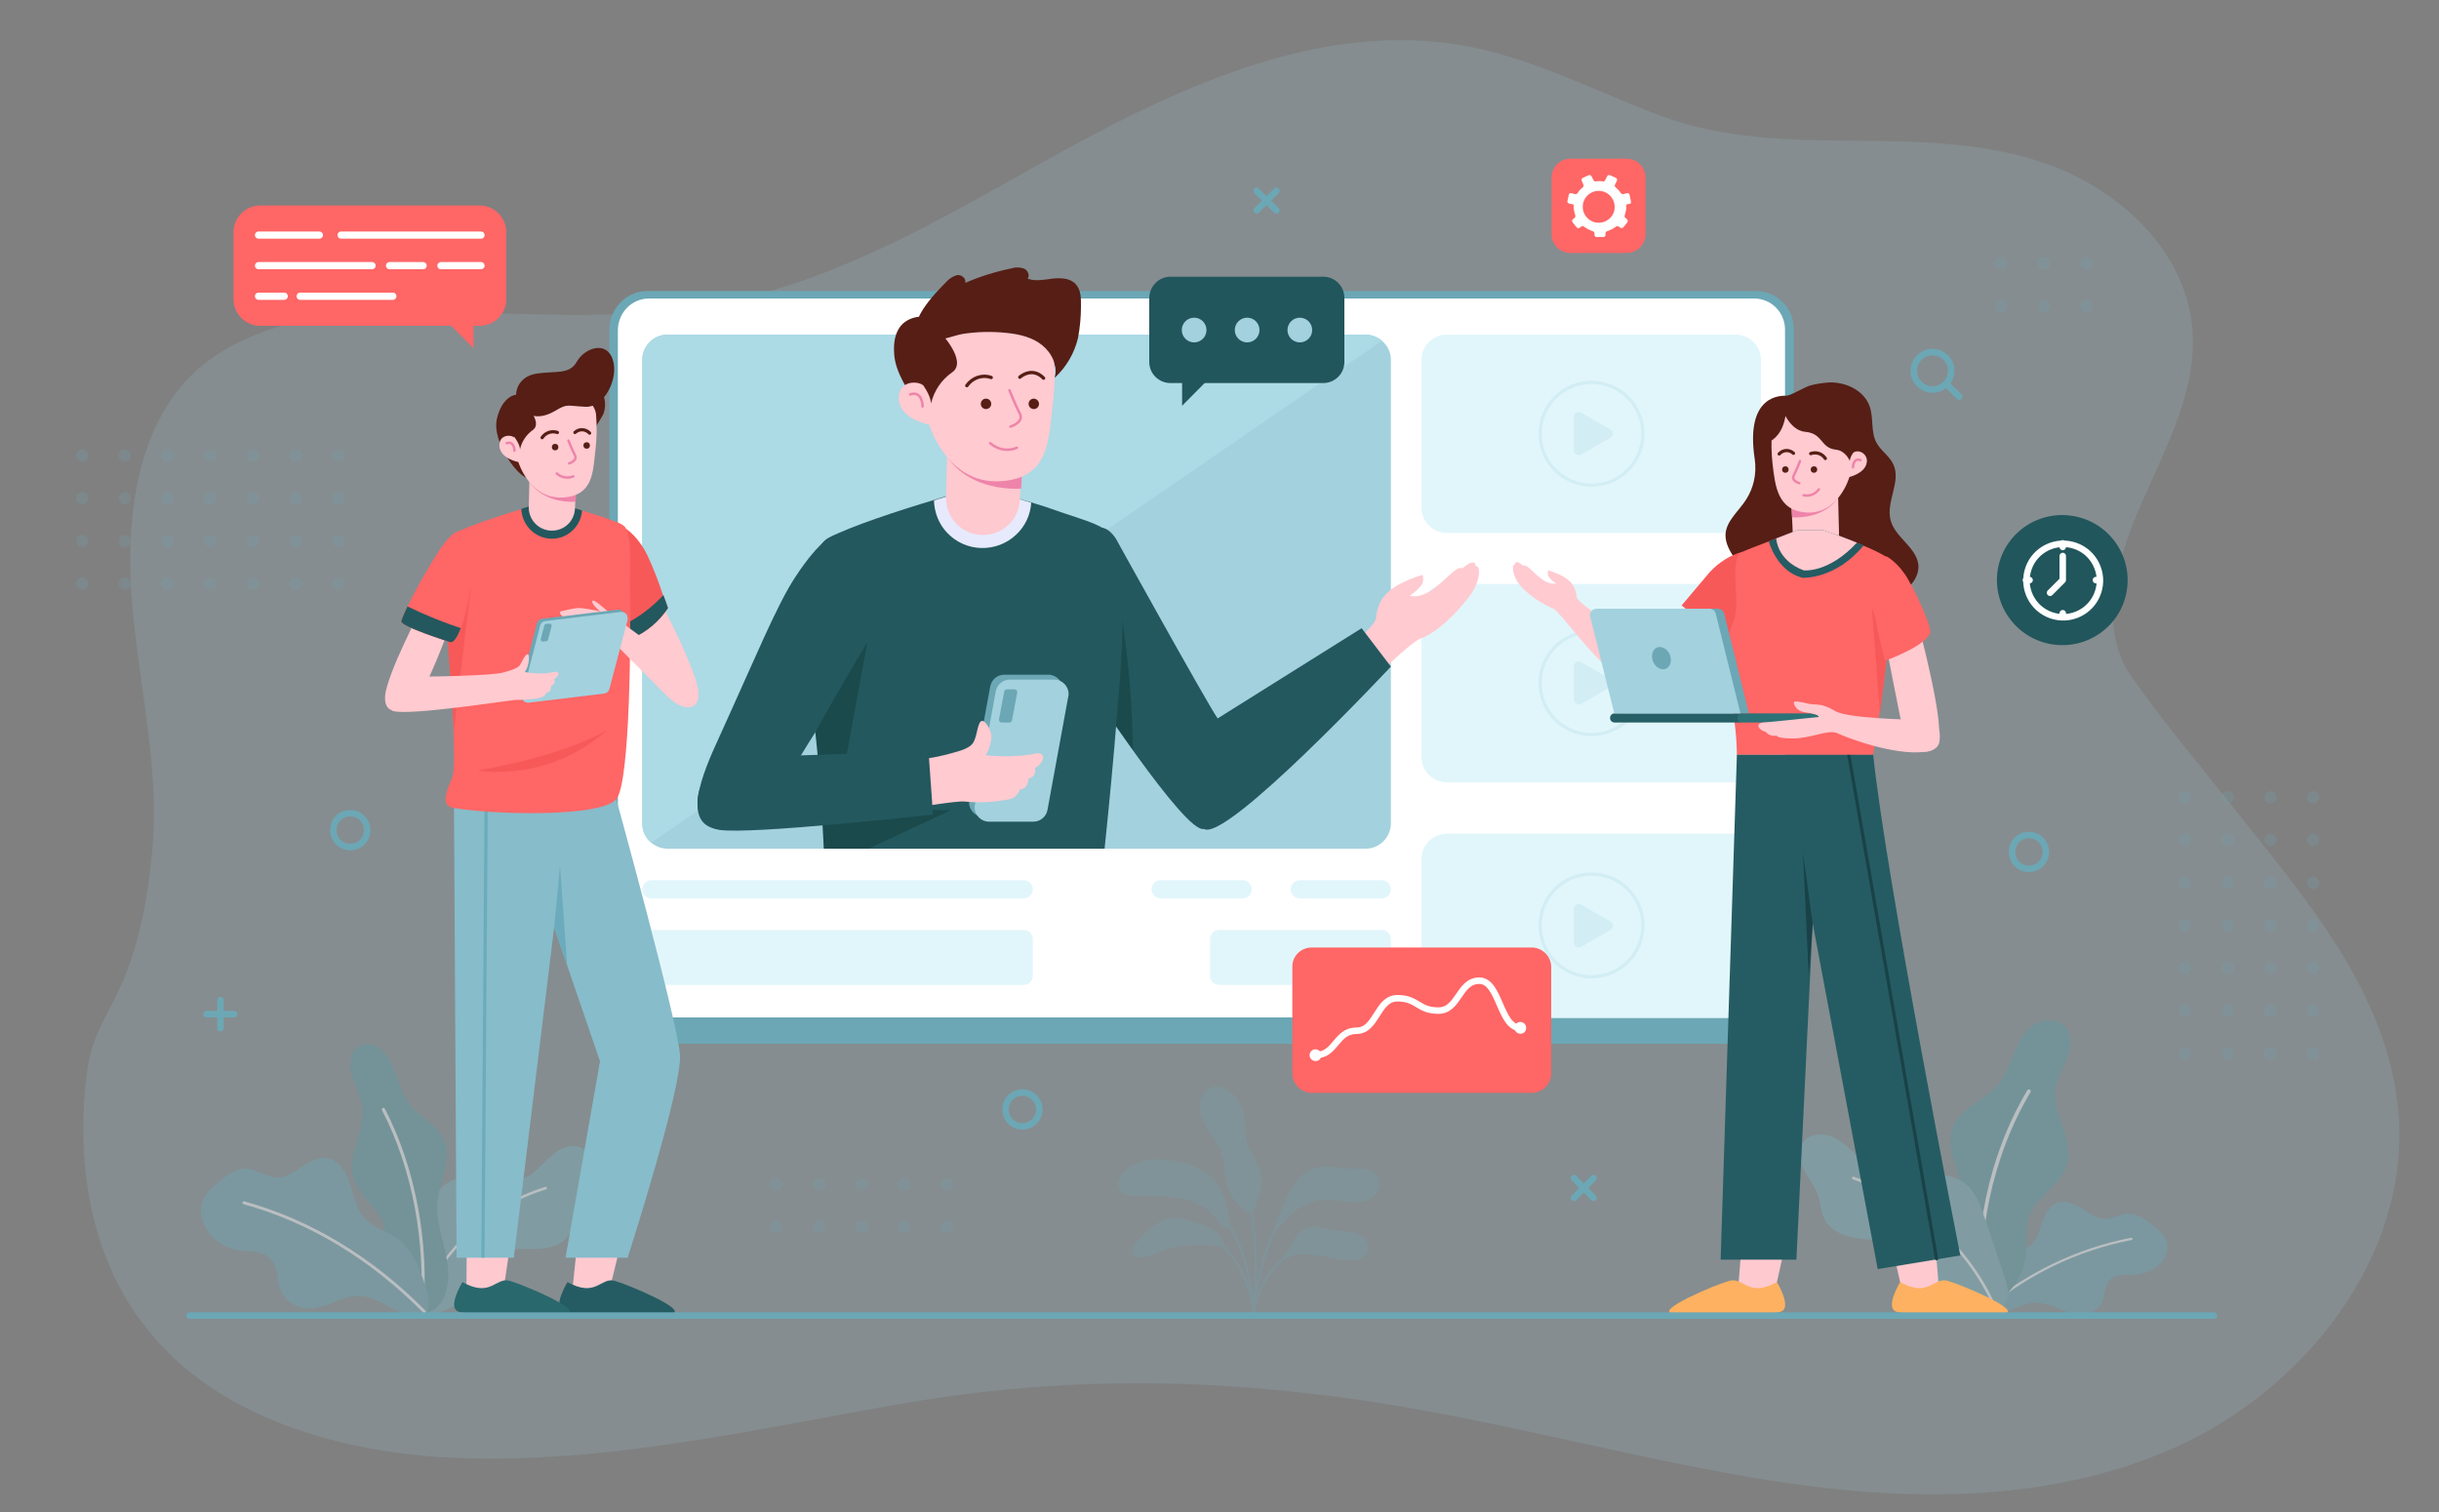 <?xml version="1.0" encoding="utf-8"?>
<!-- Generator: Adobe Illustrator 24.2.3, SVG Export Plug-In . SVG Version: 6.00 Build 0)  -->
<svg version="1.1" id="Layer_1" xmlns="http://www.w3.org/2000/svg" xmlns:xlink="http://www.w3.org/1999/xlink" x="0px" y="0px"
	 viewBox="0 0 750 465" style="enable-background:new 0 0 750 465;" xml:space="preserve">
<rect x="0" y="0" width="750" height="465" fill="#808080" stroke="none"/>
<style type="text/css">
	.st0{opacity:0.18;fill:#9BCBD9;enable-background:new    ;}
	.st1{opacity:0.24;}
	.st2{fill:none;stroke:#6CA7B5;stroke-width:0.78;stroke-miterlimit:10;}
	.st3{fill:#6CA7B5;}
	.st4{opacity:0.43;}
	.st5{fill:none;stroke:#FFFFFF;stroke-width:0.7;stroke-linecap:round;stroke-linejoin:round;}
	.st6{fill:#5B9BA5;}
	.st7{fill:none;stroke:#FFFFFF;stroke-width:1.14;stroke-linecap:round;stroke-linejoin:round;}
	.st8{fill:#79B1BA;}
	.st9{fill:none;stroke:#FFFFFF;stroke-width:0.82;stroke-linecap:round;stroke-linejoin:round;}
	.st10{fill:none;stroke:#FFFFFF;stroke-width:0.78;stroke-linecap:round;stroke-linejoin:round;}
	.st11{fill:none;stroke:#FFFFFF;stroke-width:0.98;stroke-linecap:round;stroke-linejoin:round;}
	.st12{fill:none;stroke:#FFFFFF;stroke-width:0.9;stroke-linecap:round;stroke-linejoin:round;}
	.st13{fill:none;stroke:#6CA7B5;stroke-width:2;stroke-linecap:round;stroke-linejoin:round;}
	.st14{opacity:0.56;}
	.st15{opacity:0.39;}
	.st16{fill:#FFFFFF;}
	.st17{fill:#A3D1DE;}
	.st18{fill:#E1F6FB;}
	.st19{fill:none;stroke:#A3D1DE;stroke-miterlimit:10;}
	.st20{fill:#ACDAE5;}
	.st21{clip-path:url(#SVGID_2_);}
	.st22{fill:#FEC9CF;}
	.st23{fill:#212A6B;}
	.st24{fill:#FFCAD0;}
	.st25{fill:#23585E;}
	.st26{fill:#E7EAFD;}
	.st27{fill:#EE84AA;}
	.st28{fill:#561E15;}
	.st29{fill:#0E1235;}
	.st30{fill:none;stroke:#561E15;stroke-width:1.03;stroke-linecap:round;stroke-linejoin:round;}
	.st31{fill:none;stroke:#EE84AA;stroke-width:0.77;stroke-linecap:round;stroke-linejoin:round;}
	.st32{fill:#172156;}
	.st33{fill:#1A4A4C;}
	.st34{fill:#21565C;}
	.st35{fill:#FEB161;}
	.st36{fill:#255C63;}
	.st37{fill:#194248;}
	.st38{fill:none;stroke:#194248;stroke-linecap:round;stroke-linejoin:round;}
	.st39{fill:#F75959;}
	.st40{fill:#FF6666;}
	.st41{fill:none;stroke:#561E15;stroke-linecap:round;stroke-linejoin:round;}
	.st42{fill:none;stroke:#EE84AA;stroke-width:0.75;stroke-linecap:round;stroke-linejoin:round;}
	.st43{fill:#265F66;}
	.st44{fill:#2C7277;}
	.st45{fill:#29686D;}
	.st46{fill:#87BCCA;}
	.st47{fill:#6CABBC;}
	.st48{fill:none;stroke:#6CABBC;stroke-miterlimit:10;}
	.st49{fill:none;stroke:#FFFFFF;stroke-width:2;stroke-linecap:round;stroke-linejoin:round;}
	.st50{fill:none;stroke:#FFFFFF;stroke-width:2.22;stroke-linecap:round;stroke-linejoin:round;}
</style>
<g id="BACKGROUND">
	<path class="st0" d="M61.6,424.4c-7.3-5.3-13.7-11.8-19-19.1c-15.6-21.7-19.4-50.5-15.7-76.5c1.5-10.7,6.3-16.7,10.5-26.2
		c5.7-12.7,8.4-28.5,9.5-42.3c2.1-25.5-4.5-50.8-6.4-76.3c-1.6-21.8,0.6-47.7,15.2-65.2c15.6-18.6,43.8-23,66.7-23.1
		c34.5-0.1,67.5,4.1,101.6-3s65.1-25.1,95.2-42c40.8-22.9,86.5-45.2,132.4-36.4c20.6,4,39.4,13.9,59,21.3
		C549.7,50.2,592.1,36.4,631,51c21.6,8.1,41,26.6,43.1,49.6c1.8,18.9-7.9,36.6-15.5,54c-6.9,15.8-14.1,37.6-3.4,53.1
		c9.4,13.6,20.9,27.2,31.3,40.3c22.2,28.1,48.3,57.6,51.1,95c3.2,43.8-29.1,84.6-69.3,102.4s-86.3,16.4-129.6,9s-85.5-19.5-129-25
		c-46.4-5.9-88-5.5-134.3,2.6c-44.6,7.9-89.3,18.1-134.6,16.4C113,447.3,83.6,440.5,61.6,424.4z"/>
</g>
<g id="OBJECTS">
	<g class="st1">
		<path class="st2" d="M385.7,402.6c1.4-7,5.4-13.3,11.3-17.4"/>
		<path class="st2" d="M385.5,404.6c0.2-5.8,2.5-19.8,7.8-28.6"/>
		<path class="st2" d="M385.6,403.9c1-10.7,0.7-21.5-0.8-32.1"/>
		<path class="st3" d="M397.3,382.2c1.2-2.2,2.9-4.5,5.4-4.9c2.1-0.4,4.1,0.5,6.2,0.9c1.7,0.3,3.5,0.3,5.3,0.5
			c1.8,0.1,3.5,0.7,4.9,1.7c1.4,1.1,2,3,1.4,4.7c-0.9,2-3.4,2.5-5.5,2.5c-3.7,0-7.3-1.2-11-1.7c-1.8-0.2-3.6-0.2-5.4,0
			c-1.4,0.2-3.4,1.5-4.6,1.3C395.3,385.7,396.4,384,397.3,382.2z"/>
		<path class="st3" d="M396,367.7c1.7-3.8,4.5-7.4,8.4-8.5c3.4-1,6.9,0.1,10.4,0.2c1.6-0.1,3.2,0,4.9,0.1c1.6,0.2,3.1,1,4.1,2.4
			c1.3,2.2,0,5.2-2.1,6.6s-4.9,1.4-7.4,1.1s-5-0.9-7.6-0.7c-3.2,0.4-6.3,1.7-8.8,3.8c-2,1.6-3.6,4.2-5.6,5.5
			C391.2,377.3,395.3,369.1,396,367.7z"/>
		<path class="st3" d="M387.9,361.7c-0.6-4-3.6-7.2-4.6-11c-0.7-2.9-0.3-6-1-8.9c-0.6-2.4-2.1-4.6-4.1-6.1c-1.4-1.1-3.1-1.7-4.9-1.5
			c-2.6,0.5-4.4,3.3-4.4,6s1.3,5.2,2.7,7.5s3.1,4.4,4,7c1.3,3.6,0.9,7.6,2.2,11.2c0.6,1.6,1.5,3,2.6,4.2c0.7,0.8,3.1,3.1,4.2,2.9
			s2.1-4,2.5-5C387.9,365.9,388.1,363.8,387.9,361.7z"/>
		<path class="st2" d="M385.5,402.9c-0.7-9.2-3-19.5-8.2-27.2"/>
		<path class="st3" d="M376.6,368.7c-0.9-2.8-2.5-5.3-4.7-7.3c-2.4-1.8-5.1-3.1-8-3.7c-2.9-0.9-6-1.3-9.1-1.1
			c-3.1,0.1-6.1,1.2-8.5,3.2c-1.1,0.9-1.9,2-2.3,3.4c-0.4,1.4,0.1,2.8,1.2,3.7c0.9,0.5,1.9,0.8,2.9,0.8c4.5,0.2,9,0,13.5,0.6
			s9,2.4,11.9,5.9c0.6,0.9,1.3,1.7,2.1,2.5c0.4,0.4,1.8,1.4,2.4,0.9s0.1-1.8,0-2.4C377.8,372.9,377.3,370.8,376.6,368.7z"/>
		<path class="st2" d="M385.3,403.9c-0.4-8.1-4-15.7-9.8-21.3"/>
		<path class="st3" d="M372.7,377.9c-2.1-1-4.4-1.9-6.6-2.4c-2.2-0.6-4.5-1.2-6.7-0.8c-2.5,0.5-4.5,2.2-6.4,3.8
			c-1.5,1.2-2.9,2.6-4.1,4.1c-0.7,0.7-0.9,1.7-0.8,2.6c0.4,1.2,1.8,1.6,3,1.5c2.2-0.1,4.2-1.2,6.3-2c3.3-1.3,6.8-1.9,10.3-1.9
			c3.2,0,6.7-0.1,9.7,1.2c-0.6-0.2-1.5-2.7-1.9-3.3c-0.6-1-1.3-1.9-2.3-2.5L372.7,377.9z"/>
	</g>
	<g class="st4">
		<path class="st3" d="M610.5,394.4c1.1-3.2,3.3-5.9,6.2-7.7c2.7-1.5,5.9-1.9,8.1-4.1c1.8-1.8,2.4-4.3,3.2-6.6s2-4.9,4.2-5.9
			c2.6-1.2,5.5,0,7.8,1.5s4.7,3.3,7.5,3.2c2.2-0.1,4.4-1.4,6.6-1.5c3.1-0.2,5.8,1.8,8.1,3.7c1.7,1.4,3.5,2.9,4.1,5
			c0.7,2.6-0.6,5.6-2.8,7.4c-2.2,1.7-4.9,2.6-7.7,2.6c-2.5,0.1-5.3-0.2-7.1,1.7s-1.2,4.8-2.4,7c-1.3,2.2-3.8,3.6-6.4,3.5
			c-2.5-0.2-4.9-0.8-7.1-1.9c-2.2-1.1-4.7-1.6-7.1-1.7c-2.8,0.1-5.4,1.5-8,2.6c-2.3,0.9-6.5,2.7-8.3,0.3
			C607.8,401.4,609.6,396.7,610.5,394.4z"/>
		<path class="st5" d="M609.8,403.2c13-11.3,28.7-18.9,45.6-22.2"/>
		<path class="st6" d="M623,385.6c0.3-3.8-0.4-7.7,0.8-11.3c2.2-6.4,9.9-9.7,11.8-16.1c2.3-7.7-4.7-15.6-3.5-23.5
			c0.5-3.4,2.4-6.3,3.6-9.5s1.5-7.1-0.8-9.6s-6.9-2.3-9.8-0.2s-4.6,5.4-5.9,8.7s-2.5,6.7-4.8,9.5c-4.2,5-11.7,7.1-14,13.2
			s2.1,12.7,2.8,19.3c0.6,5-0.9,9.9-2.3,14.7s-2.5,9.9-1.3,14.8c1.6,6.5,7.5,10.6,13,6.4S622.4,392.7,623,385.6z"/>
		<path class="st7" d="M609.2,403.5c-2.2-23,2.8-48,14.7-67.9"/>
		<path class="st8" d="M594.5,394.8c-2.4-3.4-3.8-7.7-7.1-10.3c-3.8-3-9-3-13.8-3.4s-10.2-1.8-12.5-6c-1.2-2.4-1.2-5.1-2.1-7.6
			c-0.9-2.8-2.9-5-4.2-7.6s-2-5.8-0.5-8.3s5-3.2,7.9-2.4s5.2,2.8,7.3,4.8s4.2,4.2,6.8,5.5c4.3,2.2,9.5,1.8,14.3,1.6s10.2,0,13.9,3.1
			c3.1,2.5,4.5,6.6,5.8,10.4c1.8,5.4,3.7,10.9,5.5,16.3c1.1,3.4,3.2,8.5-0.3,11.2C609.2,406.7,598.1,399.8,594.5,394.8z"/>
		<path class="st9" d="M613.5,402.2c-7.7-17.9-24.1-33.2-43.6-39.9"/>
	</g>
	<g class="st4">
		<path class="st8" d="M145.4,396.4c2.2-3.3,3.5-7.5,6.4-9.9c3.4-2.8,8.1-2.4,12.4-2.4s9.2-1,11.2-5.2c1.1-2.3,1.1-5.1,1.9-7.6
			c0.9-2.7,2.6-4.9,3.8-7.4s1.9-5.8,0.5-8.3c-1.4-2.4-4.3-3.7-7-3c-2.6,0.6-4.6,2.4-6.6,4.3s-3.8,4-6.1,5.1
			c-3.9,1.9-8.5,1.1-12.9,0.5s-9.1-0.7-12.5,2.1c-2.8,2.4-4.1,6.3-5.2,10c-1.7,5.4-3.4,10.7-5,16.1c-1,3.3-2.9,8.4,0.2,11.3
			C132.1,407.3,142.2,401.2,145.4,396.4z"/>
		<path class="st10" d="M128.4,402.5c7.1-17.5,21.8-31.8,39.4-37.1"/>
		<path class="st6" d="M118.7,387.1c-0.2-3.5,0.3-7.1-0.7-10.4c-1.8-5.9-7.9-8.9-9.4-14.8c-1.8-7.1,3.8-14.3,2.8-21.6
			c-0.4-3.1-2-5.8-2.9-8.7s-1.2-6.6,0.7-8.8s5.5-2.1,7.8-0.2s3.7,5,4.8,8s2,6.2,3.9,8.7c3.3,4.6,9.4,6.6,11.2,12.2
			s-1.6,11.7-2.3,17.7c-0.5,4.6,0.7,9.1,1.8,13.5s2,9.1,1,13.6c-1.3,5.9-6,9.7-10.4,5.9S119.2,393.7,118.7,387.1z"/>
		<path class="st11" d="M129.7,403.6c1.8-21.2-2.3-44.1-11.8-62.4"/>
		<path class="st3" d="M129.4,391.5c-1.5-4.3-4.1-8.4-7.6-10.9c-3.2-2.2-7.2-3-9.8-6.1c-2.2-2.5-3-6-4-9.2s-2.5-6.7-5.2-8.3
			c-3.2-1.9-6.7-0.4-9.4,1.4s-5.5,4.1-8.9,3.7c-2.7-0.3-5.3-2.2-8-2.6c-3.8-0.5-6.9,2-9.7,4.4c-2,1.7-4.1,3.6-4.8,6.4
			c-0.8,3.5,0.9,7.7,3.5,10.3c2.6,2.4,5.9,3.9,9.4,4.1c3,0.3,6.4,0.1,8.6,2.8s1.6,6.6,3,9.7c1.5,3,4.5,5,7.8,5.2
			c3,0.2,5.8-0.9,8.5-2s5.5-2.1,8.6-1.8c3.4,0.4,6.6,2.4,9.8,4.1c2.8,1.5,7.9,4.1,10,1.1C132.9,401.1,130.6,394.6,129.4,391.5z"/>
		<path class="st12" d="M130.5,403.4c-16.3-16.5-35.2-27.9-55.5-33.5"/>
	</g>
	<path class="st13" d="M600,114c0,3.2-2.6,5.8-5.7,5.8s-5.8-2.6-5.8-5.7c0-3.2,2.6-5.8,5.7-5.8c0,0,0,0,0,0
		C597.4,108.3,600,110.8,600,114z"/>
	<line class="st13" x1="598.4" y1="118" x2="602.5" y2="122"/>
	<line class="st13" x1="386.4" y1="58.7" x2="392.5" y2="64.7"/>
	<line class="st13" x1="392.5" y1="58.7" x2="386.4" y2="64.7"/>
	<line class="st13" x1="484" y1="362.3" x2="490" y2="368.4"/>
	<line class="st13" x1="490" y1="362.3" x2="484" y2="368.4"/>
	<line class="st13" x1="67.8" y1="307.6" x2="67.8" y2="316.2"/>
	<line class="st13" x1="72" y1="311.9" x2="63.5" y2="311.9"/>
	<path class="st13" d="M112.9,255.3c0,2.9-2.3,5.2-5.2,5.2c-2.9,0-5.2-2.3-5.2-5.2c0-2.9,2.3-5.2,5.2-5.2c0,0,0,0,0,0
		C110.6,250.1,112.9,252.4,112.9,255.3z"/>
	<path class="st13" d="M319.6,341.2c0,2.9-2.3,5.2-5.2,5.2c-2.9,0-5.2-2.3-5.2-5.2c0-2.9,2.3-5.2,5.2-5.2c0,0,0,0,0,0
		C317.2,336,319.6,338.3,319.6,341.2z"/>
	<path class="st13" d="M629.1,262c0,2.9-2.3,5.2-5.2,5.2s-5.2-2.3-5.2-5.2c0-2.9,2.3-5.2,5.2-5.2c0,0,0,0,0,0
		C626.8,256.8,629.1,259.1,629.1,262z"/>
	<g class="st14">
		<g class="st15">
			<circle class="st3" cx="25.3" cy="140.1" r="1.9"/>
			<circle class="st3" cx="38.4" cy="140.1" r="1.9"/>
			<circle class="st3" cx="51.5" cy="140.1" r="1.9"/>
			<circle class="st3" cx="64.6" cy="140.1" r="1.9"/>
			<circle class="st3" cx="77.8" cy="140.1" r="1.9"/>
			<circle class="st3" cx="90.9" cy="140.1" r="1.9"/>
			<circle class="st3" cx="104" cy="140.1" r="1.9"/>
			<circle class="st3" cx="25.3" cy="153.2" r="1.9"/>
			<circle class="st3" cx="38.4" cy="153.2" r="1.9"/>
			<circle class="st3" cx="51.5" cy="153.2" r="1.9"/>
			<circle class="st3" cx="64.6" cy="153.2" r="1.9"/>
			<circle class="st3" cx="77.8" cy="153.2" r="1.9"/>
			<circle class="st3" cx="90.9" cy="153.2" r="1.9"/>
			<circle class="st3" cx="104" cy="153.2" r="1.9"/>
			<circle class="st3" cx="25.3" cy="166.4" r="1.9"/>
			<circle class="st3" cx="38.4" cy="166.4" r="1.9"/>
			<circle class="st3" cx="51.5" cy="166.4" r="1.9"/>
			<circle class="st3" cx="64.6" cy="166.4" r="1.9"/>
			<circle class="st3" cx="77.8" cy="166.4" r="1.9"/>
			<circle class="st3" cx="90.9" cy="166.4" r="1.9"/>
			<circle class="st3" cx="104" cy="166.4" r="1.9"/>
			<circle class="st3" cx="25.3" cy="179.5" r="1.9"/>
			<circle class="st3" cx="38.4" cy="179.5" r="1.9"/>
			<circle class="st3" cx="51.5" cy="179.5" r="1.9"/>
			<circle class="st3" cx="64.6" cy="179.5" r="1.9"/>
			<circle class="st3" cx="77.8" cy="179.5" r="1.9"/>
			<circle class="st3" cx="90.9" cy="179.5" r="1.9"/>
			<circle class="st3" cx="104" cy="179.5" r="1.9"/>
		</g>
		<g class="st15">
			<circle class="st3" cx="238.7" cy="364.2" r="1.9"/>
			<circle class="st3" cx="251.9" cy="364.2" r="1.9"/>
			<circle class="st3" cx="265" cy="364.2" r="1.9"/>
			<circle class="st3" cx="278.1" cy="364.2" r="1.9"/>
			<circle class="st3" cx="291.2" cy="364.2" r="1.9"/>
			<circle class="st3" cx="238.7" cy="377.3" r="1.9"/>
			<circle class="st3" cx="251.9" cy="377.3" r="1.9"/>
			<circle class="st3" cx="265" cy="377.3" r="1.9"/>
			<circle class="st3" cx="278.1" cy="377.3" r="1.9"/>
			<circle class="st3" cx="291.2" cy="377.3" r="1.9"/>
		</g>
		<g class="st15">
			<circle class="st3" cx="615.3" cy="81" r="1.9"/>
			<circle class="st3" cx="628.5" cy="81" r="1.9"/>
			<circle class="st3" cx="641.6" cy="81" r="1.9"/>
			<circle class="st3" cx="615.3" cy="94.1" r="1.9"/>
			<circle class="st3" cx="628.5" cy="94.1" r="1.9"/>
			<circle class="st3" cx="641.6" cy="94.1" r="1.9"/>
		</g>
		<g class="st15">
			<circle class="st3" cx="711.3" cy="245.2" r="1.9"/>
			<circle class="st3" cx="711.3" cy="258.3" r="1.9"/>
			<circle class="st3" cx="711.3" cy="271.5" r="1.9"/>
			<circle class="st3" cx="711.3" cy="284.6" r="1.9"/>
			<circle class="st3" cx="711.3" cy="297.7" r="1.9"/>
			<circle class="st3" cx="711.3" cy="310.8" r="1.9"/>
			<circle class="st3" cx="711.3" cy="324" r="1.9"/>
			<circle class="st3" cx="698.2" cy="245.2" r="1.9"/>
			<circle class="st3" cx="698.2" cy="258.3" r="1.9"/>
			<circle class="st3" cx="698.2" cy="271.5" r="1.9"/>
			<circle class="st3" cx="698.2" cy="284.6" r="1.9"/>
			<circle class="st3" cx="698.2" cy="297.7" r="1.9"/>
			<circle class="st3" cx="698.2" cy="310.8" r="1.9"/>
			<circle class="st3" cx="698.2" cy="324" r="1.9"/>
			<circle class="st3" cx="685.1" cy="245.2" r="1.9"/>
			<circle class="st3" cx="685.1" cy="258.3" r="1.9"/>
			<circle class="st3" cx="685.1" cy="271.5" r="1.9"/>
			<circle class="st3" cx="685.1" cy="284.6" r="1.9"/>
			<circle class="st3" cx="685.1" cy="297.7" r="1.9"/>
			<circle class="st3" cx="685.1" cy="310.8" r="1.9"/>
			<circle class="st3" cx="685.1" cy="324" r="1.9"/>
			<circle class="st3" cx="671.9" cy="245.2" r="1.9"/>
			<circle class="st3" cx="671.9" cy="258.3" r="1.9"/>
			<circle class="st3" cx="671.9" cy="271.5" r="1.9"/>
			<circle class="st3" cx="671.9" cy="284.6" r="1.9"/>
			<circle class="st3" cx="671.9" cy="297.7" r="1.9"/>
			<circle class="st3" cx="671.9" cy="310.8" r="1.9"/>
			<circle class="st3" cx="671.9" cy="324" r="1.9"/>
		</g>
	</g>
	<path class="st3" d="M199.1,89.5h340.8c6.5,0,11.7,5.2,11.7,11.7v208.1c0,6.5-5.2,11.7-11.7,11.7H199.1c-6.5,0-11.7-5.2-11.7-11.7
		V101.2C187.4,94.8,192.7,89.5,199.1,89.5z"/>
	<path class="st16" d="M199.6,91.8h339.8c5.3,0,9.5,4.3,9.5,9.6v202c0,5.3-4.3,9.5-9.5,9.5H199.6c-5.3,0-9.6-4.3-9.6-9.5v-202
		C190.1,96.1,194.3,91.8,199.6,91.8z"/>
	<path class="st17" d="M427.7,110.7v142.5c0,4.3-3.5,7.8-7.8,7.8H205.3c-4.3,0-7.8-3.5-7.8-7.8V110.7c0-4.3,3.5-7.8,7.8-7.8h214.6
		C424.2,103,427.7,106.4,427.7,110.7z"/>
	<path class="st18" d="M444.9,102.9h88.8c4.3,0,7.8,3.5,7.8,7.8v45.4c0,4.3-3.5,7.8-7.8,7.8h-88.8c-4.3,0-7.8-3.5-7.8-7.8v-45.4
		C437.1,106.4,440.6,102.9,444.9,102.9z"/>
	<path class="st18" d="M444.9,179.6h88.8c4.3,0,7.8,3.5,7.8,7.8v45.4c0,4.3-3.5,7.8-7.8,7.8h-88.8c-4.3,0-7.8-3.5-7.8-7.8v-45.4
		C437.1,183.1,440.6,179.6,444.9,179.6z"/>
	<path class="st18" d="M444.9,256.4h88.8c4.3,0,7.8,3.5,7.8,7.8v41.1c0,4.3-3.5,7.8-7.8,7.8h-88.8c-4.3,0-7.8-3.5-7.8-7.8v-41.1
		C437.1,259.8,440.6,256.4,444.9,256.4z"/>
	<path class="st18" d="M200.3,270.7h114.5c1.6,0,2.8,1.3,2.8,2.8v0c0,1.6-1.3,2.8-2.8,2.8H200.3c-1.6,0-2.8-1.3-2.8-2.8v0
		C197.5,272,198.8,270.7,200.3,270.7z"/>
	<path class="st18" d="M200.3,286h114.5c1.6,0,2.8,1.3,2.8,2.8v11.3c0,1.6-1.3,2.8-2.8,2.8H200.3c-1.6,0-2.8-1.3-2.8-2.8v-11.3
		C197.5,287.3,198.8,286,200.3,286z"/>
	<path class="st18" d="M399.7,270.7h25.2c1.6,0,2.8,1.3,2.8,2.8v0c0,1.6-1.3,2.8-2.8,2.8h-25.2c-1.6,0-2.8-1.3-2.8-2.8v0
		C396.9,272,398.1,270.7,399.7,270.7z"/>
	<path class="st18" d="M356.9,270.7h25.2c1.6,0,2.8,1.3,2.8,2.8v0c0,1.6-1.3,2.8-2.8,2.8h-25.2c-1.6,0-2.8-1.3-2.8-2.8v0
		C354.1,272,355.4,270.7,356.9,270.7z"/>
	<path class="st18" d="M374.9,286h50c1.6,0,2.8,1.3,2.8,2.8v11.3c0,1.6-1.3,2.8-2.8,2.8h-50c-1.6,0-2.8-1.3-2.8-2.8v-11.3
		C372.1,287.3,373.3,286,374.9,286z"/>
	<g class="st1">
		<circle class="st19" cx="489.4" cy="133.4" r="15.8"/>
		<path class="st17" d="M495.2,132.1l-9-5.2c-0.7-0.4-1.6-0.2-2,0.5c-0.1,0.2-0.2,0.5-0.2,0.7v10.4c0,0.8,0.7,1.5,1.5,1.5
			c0.3,0,0.5-0.1,0.7-0.2l9-5.2c0.7-0.4,1-1.3,0.6-2C495.6,132.5,495.4,132.3,495.2,132.1z"/>
	</g>
	<g class="st1">
		<circle class="st19" cx="489.4" cy="210.1" r="15.8"/>
		<path class="st17" d="M495.2,208.8l-9-5.2c-0.7-0.4-1.6-0.2-2,0.5c-0.1,0.2-0.2,0.5-0.2,0.7v10.4c0,0.8,0.7,1.5,1.5,1.5
			c0.3,0,0.5-0.1,0.7-0.2l9-5.2c0.7-0.4,1-1.3,0.6-2C495.6,209.2,495.4,209,495.2,208.8z"/>
	</g>
	<g class="st1">
		<circle class="st19" cx="489.4" cy="284.6" r="15.8"/>
		<path class="st17" d="M495.2,283.4l-9-5.2c-0.7-0.4-1.6-0.2-2,0.6c-0.1,0.2-0.2,0.5-0.2,0.7v10.4c0,0.8,0.6,1.5,1.5,1.5
			c0.3,0,0.5-0.1,0.7-0.2l9-5.2c0.7-0.4,1-1.3,0.6-2C495.6,283.7,495.4,283.5,495.2,283.4z"/>
	</g>
	<path class="st20" d="M425,104.8L200.2,259.2c-1.7-1.5-2.7-3.6-2.7-5.9V110.7c0-4.3,3.5-7.8,7.8-7.8h214.6
		C421.8,102.9,423.6,103.6,425,104.8z"/>
	<g>
		<defs>
			<rect id="SVGID_1_" x="197.5" y="65.5" width="259.1" height="195.5"/>
		</defs>
		<clipPath id="SVGID_2_">
			<use xlink:href="#SVGID_1_"  style="overflow:visible;"/>
		</clipPath>
		<g class="st21">
			<polygon class="st22" points="350.6,501.5 354,543.1 336.3,543.1 327.1,501.5 			"/>
			<path class="st23" d="M334.4,534.4c0,0-7.7,12.4-1.9,14.7s43.8,2.4,53.2,1s-21-14.3-27.9-16.3S348.6,542.3,334.4,534.4z"/>
			<polygon class="st22" points="237.1,501.5 233.7,543.1 251.4,543.1 260.6,501.5 			"/>
			<path class="st24" d="M409.9,203.2c0,0,12.8-10.1,13.2-13c0.6-5.5,2.6-9.7,14.3-13.4c0.5,1.2,0.2,2.7-0.7,3.6
				c-0.9,1.1-2,2-3.2,2.8c0,0,3.1,1.2,7.7-2.4s6.6-6.7,8.5-6c0,0,2.3-2.1,3.4-1.8c0.5,0.1,0.7,0.6,0.6,1.1c1.8-0.3,1.5,4.9-1.8,9.2
				c-4.6,6.1-10.4,11.4-15.1,13.1c-3.6,1.3-18.2,16.2-18.2,16.2L409.9,203.2z"/>
			<path class="st25" d="M370.2,254.9c-5.6,1.9-36.7-45.9-36.7-45.9c-12-13.8-1.2-59.3,9.6-43.4c0,0,28.3,51.1,31.3,55.3
				C378.3,226,390.9,247.9,370.2,254.9z"/>
			<polygon class="st23" points="253.3,302.3 225.4,513.7 261.5,520.2 291.4,383.6 328.3,522.3 357.3,515.8 335.2,302.3 			"/>
			<path class="st25" d="M335.2,302.3h-81.9c0,0-6.3-2.8-0.8-14.9c2-4.5,1.2-16.1,0.8-32.1c-0.7-31.5-10.1-83.9,1.5-89.9
				c6.9-3.6,21.6-8.4,32.3-11.6c0.6-0.2,1.3-0.4,1.9-0.6c6.2-1.9,10.7-3.1,10.7-3.1c5.3,1,10.5,2.2,15.6,3.9l1.8,0.5
				c2.7,0.8,5.8,1.8,9.1,3c18.3,6.2,16.3,4,18.7,26.9C346.8,202.7,335.2,302.3,335.2,302.3z"/>
			<path class="st26" d="M317.1,154.6c-0.2,3.7-1.9,7.3-4.6,9.8c-6,5.7-15.5,5.5-21.2-0.5c-2.6-2.7-4-6.3-4.1-10
				c0.6-0.2,1.3-0.4,1.9-0.6c6.2-1.9,10.7-3.1,10.7-3.1c5.3,1,10.5,2.2,15.6,3.9L317.1,154.6z"/>
			<path class="st22" d="M315.3,121.8l-1.3,24.9l-0.4,7.1c-0.3,6.3-5.7,11.1-12,10.7c-6.1-0.3-10.9-5.5-10.7-11.6l0.3-12.7l0.5-21.1
				L315.3,121.8z"/>
			<path class="st27" d="M315.3,126.8l-1.3,23.5c-11,0.4-19.1-4-22.8-10l0.5-16.1L315.3,126.8z"/>
			<path class="st28" d="M284.4,97.4c0,0-10.6-1.3-9.4,11.9c0.9,10.3,14.9,24,14.9,24S298.8,102.4,284.4,97.4z"/>
			<path class="st29" d="M327.6,107c-0.8,1.6-1.7,3.1-2.7,4.6c-1,1.5-1.5,3.3-1.4,5.1c-0.2-2.9-2.1-5.3-3.7-7.7s-3.1-5.3-2.4-8
				s5.6-6.9,8.5-5.2C329.1,97.7,328.9,104.1,327.6,107z"/>
			<path class="st24" d="M324,107.5c0.5,5.7,0.4,11.4-0.3,17.1c-1.3,10.4-0.8,22.6-16.2,23.4c-16.3,0.9-21.8-17.4-21.8-17.4
				s-8.7-1.6-9.3-7.5s5.5-6.2,7.5-4.6c0,0,2.2-21.9,22.5-21.9C324.2,96.7,324,107.5,324,107.5z"/>
			<path class="st28" d="M304.8,124.2c0,0.9-0.7,1.6-1.6,1.6s-1.6-0.7-1.6-1.6c0-0.9,0.7-1.6,1.6-1.6c0,0,0,0,0,0
				C304.1,122.6,304.8,123.3,304.8,124.2C304.8,124.2,304.8,124.2,304.8,124.2z"/>
			<path class="st28" d="M319.5,124.2c0,0.9-0.7,1.6-1.6,1.6c-0.9,0-1.6-0.7-1.6-1.6c0-0.9,0.7-1.6,1.6-1.6l0,0
				C318.7,122.6,319.5,123.3,319.5,124.2C319.5,124.2,319.5,124.2,319.5,124.2z"/>
			<path class="st30" d="M297.3,118.6c1.7-2.4,4.7-3.5,7.5-2.5"/>
			<path class="st30" d="M313.6,116c0,0,3.7-3.4,7.3,0.3"/>
			<path class="st31" d="M310.4,120c0,0,1.8,4.5,3.2,7.2s-2.9,4-2.9,4"/>
			<path class="st31" d="M304.5,136.3c2.2,2,5.5,2.6,8.2,1.4"/>
			<path class="st31" d="M283.7,125c0,0,0-5-3.8-3.7"/>
			<path class="st28" d="M288.6,101.6c0,0,9.2,9.4,4.2,12.9c-3.3,2.3-5.6,5.7-6.5,9.6c0,0,0.1-2-2.4-5.6S276,102,288.6,101.6z"/>
			<path class="st25" d="M370.2,254.9c6.7,4.4,57.5-49.9,57.5-49.9l-9-11.8c0,0-38.6,24.2-44.2,27.7
				C366.5,225.8,347.8,240.2,370.2,254.9z"/>
			<path class="st23" d="M253.3,534.4c0,0,7.7,12.4,1.9,14.7s-43.8,2.4-53.2,1s21-14.3,27.9-16.3S239.1,542.3,253.3,534.4z"/>
			<polygon class="st32" points="291.4,383.6 301.3,338.8 297.1,405.1 			"/>
			<path class="st33" d="M343.2,223.3c0,0,2.3-24.8,1.9-32.7c2,13.2,3.1,26.6,3.3,40L343.2,223.3z"/>
			<path class="st25" d="M257.5,214.9c0,0,11.9-50.9-0.8-50.3c0,0-4.1,0.5-12.3,13.1c-5.7,8.8-11.9,24.1-23.2,48.9
				c-5.4,11.7-12.1,27.6,0.4,28.5c6.7,0.5,13.8-3.2,17.9-11C247.1,230,257.5,214.9,257.5,214.9z"/>
			<path class="st33" d="M268.1,278.2l64.7-15.2C332.8,263,312.4,278.2,268.1,278.2z"/>
			<path class="st33" d="M250.7,225.1c0,0,10.4-18.5,16-27.5l-13,70.7C253.7,268.3,252.4,239.4,250.7,225.1z"/>
			<polygon class="st33" points="292.3,249.2 253.6,267.3 255.6,248.7 			"/>
			<path class="st3" d="M316,251.2h-13.6c-2.4,0-4.4-2-4.4-4.4c0-0.3,0-0.5,0.1-0.8l6.4-34.9c0.4-2.1,2.2-3.6,4.3-3.6h13.6
				c2.4,0,4.4,2,4.4,4.4c0,0.3,0,0.5-0.1,0.8l-6.4,34.9C320,249.7,318.2,251.2,316,251.2z"/>
			<path class="st17" d="M317.7,252.7h-13.6c-2.4,0-4.4-2-4.4-4.4c0-0.3,0-0.5,0.1-0.8l6.4-34.9c0.4-2.1,2.2-3.6,4.4-3.6h13.6
				c2.4,0,4.4,2,4.4,4.4c0,0.3,0,0.5-0.1,0.8l-6.4,34.9C321.7,251.2,319.9,252.7,317.7,252.7z"/>
			<path class="st3" d="M310.4,222.2h-2.4c-0.5,0-0.8-0.4-0.8-0.8c0-0.1,0-0.1,0-0.2l1.6-8.5c0.1-0.4,0.4-0.7,0.8-0.7h2.4
				c0.5,0,0.8,0.4,0.8,0.8c0,0.1,0,0.1,0,0.2l-1.6,8.5C311.1,221.9,310.8,222.2,310.4,222.2z"/>
			<path class="st24" d="M279.6,233.8c3.9-0.2,7.9-0.8,11.7-1.8c2.2-0.7,6.5-1.4,7.9-3.5s1.3-6.6,2.8-6.8c1.1-0.1,3.3,3.4,2.8,5.8
				s-0.8,3.6-1.7,4.6c-0.3,0.4,9,1,15-0.3c4.1-0.9,2.9,3.1,0.1,4.4c0.5,1.2-0.1,2.6-1.4,3.1c-0.2,0.1-0.4,0.1-0.5,0.1
				c0,0,0,3.3-2.7,3.4c-0.4,1.5-1.7,2.7-3.2,3c-4.6,0.9-9.3,1.2-13.9,0.7c-2.7-0.2-15,1.9-15,1.9L279.6,233.8z"/>
			<path class="st25" d="M221.1,255.2c9.4,1.6,65.8-4.7,65.8-4.7l-1.4-19.7c0,0-45.9,2.1-52,1.6
				C213.2,230.6,209.3,253.2,221.1,255.2z"/>
			<path class="st28" d="M290.9,86.8c0.9-1.1,2.1-1.8,3.4-2.2c1.4-0.2,2.9,1.1,2.5,2.4c4.6-2,9.5-3.5,14.4-4.5
				c1.2-0.4,2.5-0.3,3.7,0.1c1.1,0.5,1.9,2.1,1.1,3.1c2.4,0.9,5.1,0.3,7.6,0s5.5-0.2,7.2,1.7s1.6,4.4,1.6,6.8c0,3.3-0.3,6.5-0.9,9.7
				c-1.1,4.7-3.6,9-7.2,12.3c1.1-3.7-0.9-7.7-3.9-10.1s-6.9-3.3-10.7-3.7c-4.6-0.5-9.2-0.4-13.7,0.3c-3.4,0.6-8.3,3-11.7,1.4
				C276.8,100.9,288,89.7,290.9,86.8z"/>
		</g>
	</g>
	<path class="st34" d="M359.9,85.1h47c3.6,0,6.5,2.9,6.5,6.5v19.7c0,3.6-2.9,6.5-6.5,6.5h-47c-3.6,0-6.5-2.9-6.5-6.5V91.7
		C353.4,88.1,356.3,85.1,359.9,85.1z"/>
	<polygon class="st34" points="363.5,115.8 363.5,124.8 373.1,115.1 	"/>
	<circle class="st17" cx="367.2" cy="101.5" r="3.8"/>
	<circle class="st17" cx="383.5" cy="101.5" r="3.8"/>
	<circle class="st17" cx="399.7" cy="101.5" r="3.8"/>
	<polygon class="st22" points="536.3,373.8 534.2,399.7 545.2,399.7 551,373.8 	"/>
	<path class="st35" d="M546.4,394.3c0,0,4.8,7.8,1.2,9.1s-27.3,1.5-33.2,0.6s13-8.9,17.4-10.1S537.6,399.2,546.4,394.3z"/>
	<polygon class="st22" points="594.4,373.8 596.5,399.7 585.5,399.7 579.7,373.8 	"/>
	<path class="st35" d="M584.3,394.3c0,0-4.8,7.8-1.2,9.1s27.3,1.5,33.2,0.6s-13.1-8.9-17.4-10.1S593.1,399.2,584.3,394.3z"/>
	<path class="st36" d="M534.1,232.1l-5,155.3h23.3l5-103.5l20,106.4l25.4-4.2c0,0-22.9-116.1-26.8-154.1H534.1z"/>
	<polygon class="st37" points="557.4,284 554.4,262 556.2,300.3 	"/>
	<line class="st38" x1="568.5" y1="232.1" x2="595.5" y2="387.1"/>
	<path class="st28" d="M562.9,117.6c5,0,10.3,2.6,12,7.3c1.3,3.6,0.3,7.9,2.1,11.2c1.3,2.5,4,4.1,5.2,6.7c2.5,5.3-2.4,11.6-0.8,17.3
		c1.4,5.2,7.9,8.2,8.5,13.6c0.3,3.4-2.1,6.8-5.2,8.3s-6.8,1.5-10.2,0.9c-8.4-1.4-16.3-6-24.8-5.6c-3.5,0.2-7.2,1.2-10.4-0.1
		c-2.3-1-4-3-5.5-5c-1.7-2.3-3.3-5-3.2-7.8c0.2-4.2,4-7.1,6.3-10.7c2.4-3.7,3.3-8.1,2.7-12.4c-3.1-20.2,8.3-19.6,9.7-19.6
		s5.8-2.8,7.5-3.2C558.8,118,560.8,117.7,562.9,117.6z"/>
	<path class="st24" d="M509.5,202.4c-4.8-3.8-24.4-16.8-24.6-18.6c-0.4-3.4-1.5-6.1-8.8-8.4c-0.3,0.8-0.2,1.7,0.4,2.3
		c0.6,0.7,1.2,1.3,2,1.7c0,0-1.9,0.7-4.8-1.6s-4-4.2-5.3-3.8c0,0-1.4-1.3-2.1-1.1c-0.3,0.1-0.5,0.4-0.4,0.7c-1.1-0.2-0.9,3.1,1,5.7
		c2.8,3.8,7.9,6.7,10.8,7.9c2.2,0.8,16.6,22.2,26.3,24.5C506.8,212.3,511.7,204.2,509.5,202.4z"/>
	<path class="st24" d="M524.6,183.4c0,0-21.6,15.1-23.7,18.8s-0.5,13.8,9.1,7.3s24.8-18.1,24.8-18.1L524.6,183.4z"/>
	<path class="st39" d="M535.7,169.7c-3.8,1.1-7.2,3.3-9.9,6.2l-8.7,10.3l16.4,12.8C533.6,199,537.6,175.8,535.7,169.7z"/>
	<path class="st40" d="M576,232.1h-41.9c-0.1-6.2-0.8-12.3-2.2-18.4c-2.3-11.2-1.2-17,1.2-22.8s-1.8-19.3,2.7-21.2
		c1.8-0.8,5-2,8.1-3.2l2.3-0.9c3.6-1.4,6.7-2.6,6.7-2.6h7.5c0,0,5.2,1.7,10.5,3.9l2.1,0.9l0,0c2.4,1,4.8,2.1,7,3.4
		C585.7,174.6,576,232.1,576,232.1z"/>
	<path class="st24" d="M550.3,144.5l0.8,15.5l0.2,4.4c0.3,3.9,3.7,6.8,7.6,6.5c3.7-0.3,6.6-3.4,6.6-7.1l-0.2-7.9l-0.3-13.1
		L550.3,144.5z"/>
	<path class="st27" d="M550.3,144.5l0.8,14.6c6.9,0.3,11.9-2.5,14.2-6.2l-0.3-10L550.3,144.5z"/>
	<path class="st24" d="M544.9,132.4c-0.3,3.5-0.2,7.1,0.2,10.6c0.8,6.5,1.5,13.9,10.1,14.6c10.2,0.8,13.5-10.9,13.5-10.9
		s4.7-1.1,5.3-4.3c0.4-1.5-0.6-3.1-2.1-3.5c-0.7-0.2-1.4-0.1-2.1,0.3c0,0-1.4-13.6-14-13.6C544.7,125.7,544.9,132.4,544.9,132.4z"/>
	<path class="st36" d="M573.1,167.7L573.1,167.7c-8.6,10.5-18.7,10-18.7,10c-8-1.8-10.5-11.2-10.5-11.2l2.3-0.9
		c3.6-1.4,6.7-2.6,6.7-2.6h7.5c0,0,5.2,1.7,10.5,3.9L573.1,167.7z"/>
	<path class="st24" d="M571,166.9c-8.8,9.5-16.4,8.5-16.4,8.5c-8.2-3.1-8.4-9.8-8.4-9.8c3.6-1.4,6.7-2.6,6.7-2.6h7.5
		C560.5,163,565.6,164.7,571,166.9z"/>
	<path class="st28" d="M549.2,122.8c0,0,1.2,9.9-5.2,13.1C544.1,135.9,540.9,123.9,549.2,122.8z"/>
	<path class="st28" d="M547.3,123.7c0,0,2.2,8.6,7.8,9.1s4.6,5,9.5,5.5c2.9,0.3,4.2,3.4,4.2,3.4c0.3-1.8,1.5-3.3,3.1-4.1
		C574.7,136.5,565.7,113.8,547.3,123.7z"/>
	<path class="st28" d="M556.8,144.4c0,0.6,0.4,1,1,1s1-0.4,1-1s-0.4-1-1-1S556.8,143.8,556.8,144.4z"/>
	<path class="st28" d="M548,144.4c0,0.6,0.4,1,1,1s1-0.4,1-1s-0.4-1-1-1S548,143.8,548,144.4z"/>
	<path class="st41" d="M561.3,141c-1-1.5-2.8-2.1-4.5-1.5"/>
	<path class="st41" d="M551.5,139.4c-1.3-1.2-3.2-1.1-4.4,0.2"/>
	<path class="st42" d="M553.5,141.8c0,0-1,2.7-1.9,4.4s1.7,2.4,1.7,2.4"/>
	<path class="st42" d="M559.3,150.5c-1.1,1.5-2.9,2.2-4.7,1.8"/>
	<path class="st42" d="M569.8,143.7c0,0,0-3,2.3-2.2"/>
	<path class="st43" d="M534.9,222.2h-38.4c-0.8,0-1.4-0.6-1.4-1.4c0,0,0,0,0,0l0,0c0-0.8,0.6-1.4,1.4-1.4l0,0h38.4
		c0.8,0,1.4,0.6,1.4,1.4c0,0,0,0,0,0l0,0C536.3,221.5,535.7,222.2,534.9,222.2z"/>
	<path class="st3" d="M537.8,219.4h-38.8l-7.4-29.7c-0.3-1.1,0.4-2.2,1.4-2.4c0.2,0,0.4-0.1,0.6-0.1h34.6c0.9,0,1.8,0.6,2,1.5
		L537.8,219.4z"/>
	<path class="st17" d="M535.2,219.4h-38.8l-7.4-29.7c-0.3-1.1,0.4-2.2,1.4-2.4c0.2,0,0.4-0.1,0.6-0.1h34.6c0.9,0,1.8,0.6,2,1.5
		L535.2,219.4z"/>
	<path class="st44" d="M535.6,219.4h29.1c0.7,0,1.3,0.6,1.3,1.3v0.2c0,0.7-0.6,1.3-1.3,1.3h-29.1c-0.7,0-1.3-0.6-1.3-1.3v-0.2
		C534.3,220,534.9,219.4,535.6,219.4z"/>
	<path class="st3" d="M513.5,201.4c0.7,1.8,0.1,3.8-1.3,4.3s-3.2-0.5-3.9-2.3s-0.1-3.8,1.3-4.3S512.8,199.6,513.5,201.4z"/>
	<polygon class="st39" points="578.1,219.4 575.6,186.8 580.4,200.5 	"/>
	<path class="st24" d="M578.4,190.1c0,0,6,32.1,7.5,37.4c1,3.4,7.9,5.7,10.1,1.2c0.5-1,0.4-2.6,0.3-4.3c-0.3-10.4-7.6-36.8-7.6-36.8
		L578.4,190.1z"/>
	<path class="st40" d="M580.1,171.1c0,0,3.6,1.8,6.6,7s7.1,14.3,6.9,16.5c-1.6,4.2-13.9,8.6-13.9,8.6S571.4,176.2,580.1,171.1z"/>
	<path class="st24" d="M587,221.3c0,0-19-0.4-22.6-2.6c-4.9-2.9-6-1.6-8.8-2.4c-4.5-1.1-4-0.2-4-0.2s0.2,2.6,3.7,3
		c1.8,0.2,4.4,0.9,3.9,1.4c0,0-14.1,1.5-16.9,1.7s-1.5,2.4,0.7,2.9c0.8,1,2.1,1.4,3.4,1.1c0,0-0.5,0.9,5,0.9s10.9-2.9,13.6-1.6
		s17.6,7,27,5.7c4.5-0.6,4.5-2.8,4.5-5.1C596.4,222.2,593.5,221.7,587,221.3z"/>
	<polygon class="st22" points="193,373.8 186.7,399.7 175.7,399.7 178.4,373.8 	"/>
	<path class="st36" d="M174.5,394.3c0,0-4.8,7.8-1.2,9.1s27.3,1.5,33.1,0.6s-13.1-8.9-17.4-10.1S183.4,399.2,174.5,394.3z"/>
	<polygon class="st22" points="158.2,373.8 154.4,399.7 143.4,399.7 143.6,373.8 	"/>
	<path class="st45" d="M142.2,394.3c0,0-4.8,7.8-1.2,9.1s27.3,1.5,33.1,0.6s-13.1-8.9-17.4-10.1S151,399.2,142.2,394.3z"/>
	<path class="st46" d="M139.6,248.5l0.8,138.3H158l12.4-101.6l14.1,41.2l-10.6,60.4H193c0,0,16.8-52.2,16.1-62.4s-20-80.1-20-80.1
		L139.6,248.5z"/>
	<polygon class="st47" points="170.4,285.2 172.2,266.3 174.4,296.8 	"/>
	<line class="st48" x1="149.5" y1="246.8" x2="148.5" y2="386.8"/>
	<path class="st24" d="M203.2,185.2c0,0,11.3,21.4,11.6,28s-7,5.1-10.8-0.8s-9.8-22.8-9.8-22.8L203.2,185.2z"/>
	<path class="st39" d="M205.4,187c-2.7,4.1-6.5,7.3-11,9.3c-1.6,0.7-3-1.2-4-3.5c-0.8-1.9-1.4-3.8-1.9-5.8c0,0-8.9-27.6-1.1-26.6
		c0,0,6.7,0.5,11.6,10.2c1.9,4.1,3.5,8.2,4.9,12.5C204.5,184.4,205,185.7,205.4,187z"/>
	<path class="st25" d="M205.4,187c-2.7,4.1-6.5,7.3-11,9.3c-1.6,0.7-3-1.2-4-3.5c5.2-2.3,9.8-5.7,13.6-9.8
		C204.5,184.4,205,185.7,205.4,187z"/>
	<path class="st40" d="M189.5,245.8c-4.9,5.6-37.5,4.8-49.8,2.7c-2.2-0.4-4.3-1.2-0.9-8.7c1.3-2.8,0.7-10,0.5-20
		c-0.4-19.6-6.3-52.2,0.9-56c4.3-2.2,13.5-5.2,20.1-7.2l1.2-0.4c3.9-1.2,6.6-1.9,6.6-1.9c3.3,0.6,6.5,1.4,9.7,2.4l1.1,0.3
		c1.7,0.5,3.6,1.1,5.7,1.8c4.1,1.4,7.1,2.2,7.8,3.6c1.9,3.6,1.2,9.9,1.3,19C194,192.9,193.9,240.8,189.5,245.8z"/>
	<polygon class="st39" points="137.7,197.6 144.8,180.4 139.6,224.5 	"/>
	<path class="st25" d="M179,157c-0.2,2.3-1.2,4.5-2.9,6.1c-3.7,3.6-9.7,3.4-13.2-0.4c-1.6-1.7-2.5-3.9-2.6-6.2l1.2-0.4
		c3.9-1.2,6.6-1.9,6.6-1.9c3.3,0.6,6.5,1.4,9.7,2.4L179,157z"/>
	<path class="st28" d="M158.6,121.4c0,0-4.2,0.4-5.8,7.4c-1.7,7.2,7.1,19.1,10.4,18.4C163.2,147.2,167.6,124.5,158.6,121.4z"/>
	<path class="st28" d="M185.5,127.4c-0.5,1-1.1,1.9-1.7,2.9c-0.6,0.9-0.9,2-0.9,3.2c-0.1-1.8-1.3-3.3-2.3-4.8s-2-3.3-1.5-5
		s3.5-4.3,5.3-3.2C186.5,121.6,186.3,125.6,185.5,127.4z"/>
	<path class="st22" d="M177.9,136.6l-0.9,15.5l-0.2,4.4c-0.2,3.8-3.3,6.7-7.1,6.7c-3.9,0-7.1-3.2-7.1-7.1c0-0.1,0-0.1,0-0.2l0.2-7.9
		l0.3-13.1L177.9,136.6z"/>
	<path class="st27" d="M177.9,139.7l-0.9,14.6c-6.9,0.3-11.9-2.5-14.2-6.2l0.3-10L177.9,139.7z"/>
	<path class="st24" d="M183.3,127.7c0.3,3.6,0.2,7.1-0.2,10.7c-0.8,6.5-0.5,14.1-10.1,14.6c-10.2,0.5-13.6-10.9-13.6-10.9
		s-5.4-1-5.8-4.7s3.4-3.9,4.6-2.8c0,0,1.4-13.6,14-13.6C183.4,121,183.3,127.7,183.3,127.7z"/>
	<path class="st28" d="M171.7,137.5c0,0.6-0.4,1-1,1s-1-0.4-1-1s0.4-1,1-1S171.7,136.9,171.7,137.5z"/>
	<path class="st28" d="M181.4,137c0,0.6-0.4,1-1,1s-1-0.4-1-1s0.4-1,1-1S181.4,136.4,181.4,137z"/>
	<path class="st41" d="M166.7,134.6c1-1.5,2.9-2.2,4.7-1.6"/>
	<path class="st41" d="M176.8,133c1.3-1.2,3.3-1.1,4.5,0.2c0,0,0,0,0,0"/>
	<path class="st42" d="M174.8,135.5c0,0,1.1,2.8,2,4.5s-1.8,2.5-1.8,2.5"/>
	<path class="st42" d="M171.2,145.6c1.4,1.3,3.4,1.6,5.1,0.9"/>
	<path class="st42" d="M158.2,138.6c0,0,0-3.1-2.4-2.3"/>
	<path class="st28" d="M161.3,124.1c0,0,5.7,5.8,2.6,8.1c-2,1.4-3.5,3.6-4,6c0,0,0.1-1.2-1.5-3.5S153.4,124.3,161.3,124.1z"/>
	<path class="st28" d="M159.5,124.4c-1.9-3-0.5-8.6,5.5-9.5s10.1,0.4,12.4-3.7s9-6.6,11-0.7s-2.6,14.9-8.4,14.6s-5.5-1-9.2,1.2
		S162.6,129.3,159.5,124.4z"/>
	<path class="st24" d="M130,186.3c0,0-11.3,21.4-11.6,28s7,5.1,10.8-0.8s9.8-22.8,9.8-22.8L130,186.3z"/>
	<path class="st24" d="M210.8,205.9l-17.9-13.2c-1.6-1.2-4-3-4.9-3.6c-1.4-0.9-9.3-2.3-10.4-2.1c-1.7,0.2-3.4,0.6-5.1,1
		c-0.9,0.3,0.2,1.5,1.1,2c2.5,1.4,5.2,2.5,8.1,3.2c1.7,0.4,3.3,1.1,4.7,2.2c1,0.7,18.8,18.9,19.5,19.4L210.8,205.9z"/>
	<path class="st24" d="M189.8,190.6c0,0-6.4-5.9-7.3-5.9s-0.3,1.4,2.2,3.5c0.8,0.8,1.6,1.5,2.5,2.1
		C188.1,190.8,189,190.9,189.8,190.6z"/>
	<path class="st3" d="M184.8,212.6l-23.2,2.8c-1.1,0.1-2-0.6-2.1-1.7c0-0.2,0-0.5,0.1-0.7l5.5-21.3c0.2-0.8,0.9-1.3,1.6-1.4
		l23.2-2.8c1.1-0.1,2,0.6,2.1,1.7c0,0.2,0,0.5,0,0.7l-5.6,21.3C186.2,211.9,185.6,212.5,184.8,212.6z"/>
	<path class="st17" d="M185.8,213.3l-23.2,2.8c-1.1,0.1-2-0.6-2.1-1.7c0-0.2,0-0.5,0.1-0.7l5.5-21.3c0.2-0.8,0.8-1.3,1.6-1.4
		l23.2-2.8c1.1-0.1,2,0.6,2.1,1.7c0,0.2,0,0.5,0,0.7l-5.6,21.3C187.2,212.6,186.6,213.2,185.8,213.3z"/>
	<path class="st3" d="M168.5,196.8l1.1-4.2c0.1-0.3-0.1-0.7-0.4-0.8c-0.1,0-0.1,0-0.2,0l-1.1,0.1c-0.2,0-0.5,0.2-0.5,0.4l-1.1,4.2
		c-0.1,0.3,0.1,0.7,0.4,0.8c0.1,0,0.1,0,0.2,0l1.1-0.1C168.2,197.2,168.4,197,168.5,196.8z"/>
	<path class="st24" d="M122.7,208c7.1,0.3,29.2-0.2,32.1-1.2c1.3-0.4,4.4-1.1,5.1-2.3s1.5-3.1,2.3-3.3c0.6-0.1,0.5,2,0.3,2.7
		c-0.2,1-0.5,1.9-1.1,2.7c-0.1,0.2,5.3,1,8.7,0.1c2.4-0.6,1.9,1.3,0.3,2.1c0.4,0.8,0,1.8-0.8,2.1c-0.1,0-0.1,0-0.2,0.1
		c0,0,0.3,1.8-1.3,2c-0.4,0.8-1.1,1.4-2,1.6c-2,0.6-5.5,0.6-8.1,0.7c-1.6,0.1-31.7,4.8-37,3.4C118.8,218.1,120.4,207.9,122.7,208z"
		/>
	<path class="st40" d="M143,189.2c0,0-0.5,2-1.3,4c-0.9,2.2-2,4.5-3.2,4.3c0,0-15.6-4.9-15.1-6.5c0.5-1.5,1.2-3,1.9-4.5
		c2.6-5.4,6.7-12.4,8.4-15.1c5.7-9.3,8-8.1,8-8.1C149.6,162.9,143,189.2,143,189.2z"/>
	<path class="st25" d="M141.7,193.2c-0.9,2.2-2,4.5-3.2,4.3c0,0-15.6-4.9-15.1-6.5c0.5-1.5,1.2-3,1.9-4.5
		C130.6,189.1,136.1,191.3,141.7,193.2z"/>
	<path class="st39" d="M146.7,237c0,0,26-4.2,40-12.5C175.8,234.3,161.2,238.8,146.7,237z"/>
	<path class="st40" d="M403.3,291.4H471c3.3,0,6,2.7,6,6v32.7c0,3.3-2.7,6-6,6h-67.6c-3.3,0-6-2.7-6-6v-32.7
		C397.3,294.1,400,291.4,403.3,291.4z"/>
	<path class="st49" d="M404.5,324.5c6.3,0,6.3-7.5,12.6-7.5s6.3-10,12.6-10s6.3,3.8,12.6,3.8s6.3-9.2,12.6-9.2s6.3,14.5,12.6,14.5"
		/>
	<path class="st16" d="M406.3,324.5c0-1-0.8-1.8-1.8-1.8c-1,0-1.8,0.8-1.8,1.8c0,1,0.8,1.8,1.8,1.8c0,0,0,0,0,0
		C405.5,326.4,406.3,325.6,406.3,324.5z"/>
	<path class="st16" d="M469.3,316.1c0-1-0.8-1.8-1.8-1.8c-1,0-1.8,0.8-1.8,1.8c0,1,0.8,1.8,1.8,1.8c0,0,0,0,0,0
		C468.5,318,469.3,317.2,469.3,316.1z"/>
	<path class="st40" d="M147.5,100.2H80c-4.5,0-8.2-3.7-8.2-8.2V71.4c0-4.5,3.7-8.2,8.2-8.2h67.5c4.5,0,8.2,3.7,8.2,8.2V92
		C155.7,96.5,152,100.2,147.5,100.2z"/>
	<polygon class="st40" points="145.6,98.1 145.6,107.1 136,97.4 	"/>
	<line class="st50" x1="79.5" y1="72.3" x2="98.2" y2="72.3"/>
	<line class="st50" x1="104.9" y1="72.3" x2="147.9" y2="72.3"/>
	<line class="st50" x1="79.5" y1="81.7" x2="114.4" y2="81.7"/>
	<line class="st50" x1="119.8" y1="81.7" x2="130.1" y2="81.7"/>
	<line class="st50" x1="135.6" y1="81.7" x2="147.9" y2="81.7"/>
	<line class="st50" x1="79.5" y1="91.1" x2="87.4" y2="91.1"/>
	<line class="st50" x1="92.3" y1="91.1" x2="120.8" y2="91.1"/>
	<path class="st40" d="M482.9,48.8h17.3c3.2,0,5.8,2.6,5.8,5.8V72c0,3.2-2.6,5.8-5.8,5.8h-17.3c-3.2,0-5.8-2.6-5.8-5.8V54.7
		C477.1,51.4,479.7,48.8,482.9,48.8z"/>
	<path class="st16" d="M501.5,61.8l-0.4-1.9c-0.1-0.4-0.5-0.6-0.8-0.5c0,0,0,0,0,0l-1.1,0.3c-0.3,0.1-0.6-0.1-0.8-0.3
		c-0.4-0.7-1-1.3-1.6-1.8c-0.3-0.2-0.3-0.5-0.2-0.8l0.6-1.2c0.2-0.3,0-0.8-0.3-0.9l-1.8-0.8c-0.3-0.2-0.8,0-0.9,0.3l-0.6,1.2
		c-0.1,0.3-0.4,0.4-0.7,0.4c-0.4-0.1-0.8-0.1-1.1-0.1c-0.4,0-0.8,0-1.1,0.1c-0.3,0-0.6-0.1-0.7-0.4l-0.6-1.2
		c-0.2-0.3-0.6-0.5-0.9-0.3l-1.8,0.8c-0.3,0.2-0.5,0.6-0.3,0.9l0.5,1.2c0.1,0.3,0.1,0.6-0.2,0.8c-0.6,0.5-1.2,1.1-1.6,1.8
		c-0.2,0.3-0.5,0.4-0.8,0.3l-1.1-0.3c-0.4-0.1-0.7,0.1-0.8,0.5c0,0,0,0,0,0l-0.4,1.9c-0.1,0.4,0.1,0.7,0.5,0.8l1.4,0.3
		c0,0.2,0,0.4,0,0.6c0,0.9,0.2,1.8,0.5,2.7c0.1,0.3,0,0.6-0.2,0.8l-0.5,0.4c-0.3,0.2-0.4,0.7-0.1,1c0,0,0,0,0,0l1.2,1.5
		c0.2,0.3,0.7,0.4,1,0.1c0,0,0,0,0,0l0.4-0.3c0.3-0.2,0.6-0.2,0.9,0c0.8,0.6,1.7,1.1,2.7,1.4c0.3,0.1,0.5,0.4,0.5,0.7v0.4
		c0,0.4,0.3,0.7,0.7,0.7l0,0h2c0.4,0,0.7-0.3,0.7-0.7c0,0,0,0,0,0v-0.4c0-0.3,0.2-0.6,0.5-0.7c1-0.3,1.9-0.8,2.7-1.4
		c0.3-0.2,0.6-0.2,0.9,0l0.4,0.3c0.3,0.2,0.7,0.2,1-0.1c0,0,0,0,0,0l1.2-1.5c0.2-0.3,0.2-0.7-0.1-1c0,0,0,0,0,0l-0.5-0.4
		c-0.2-0.2-0.3-0.5-0.2-0.8c0.3-0.9,0.5-1.8,0.5-2.7c0-0.2,0-0.4,0-0.6l1.4-0.3C501.4,62.5,501.6,62.2,501.5,61.8z M491.6,68.5
		c-2.7,0-4.9-2.2-4.9-4.9s2.2-4.9,4.9-4.9c2.7,0,4.9,2.2,4.9,4.9C496.6,66.3,494.3,68.5,491.6,68.5L491.6,68.5z"/>
	
		<ellipse transform="matrix(0.16 -0.987 0.987 0.16 356.591 775.915)" class="st34" cx="634.3" cy="178.4" rx="20" ry="20.1"/>
	
		<ellipse transform="matrix(0.23 -0.973 0.973 0.23 314.967 754.682)" class="st49" cx="634.3" cy="178.4" rx="11.3" ry="11.3"/>
	<polyline class="st49" points="634.3,171 634.3,178.4 630.4,182.3 	"/>
	<line class="st49" x1="634.3" y1="167.1" x2="634.3" y2="168.2"/>
	<line class="st49" x1="634.3" y1="188.6" x2="634.3" y2="189.6"/>
	<line class="st49" x1="645.5" y1="178.4" x2="644.5" y2="178.4"/>
	<line class="st49" x1="624.1" y1="178.4" x2="623" y2="178.4"/>
	<line class="st13" x1="58.3" y1="404.6" x2="680.8" y2="404.6"/>
</g>
</svg>
